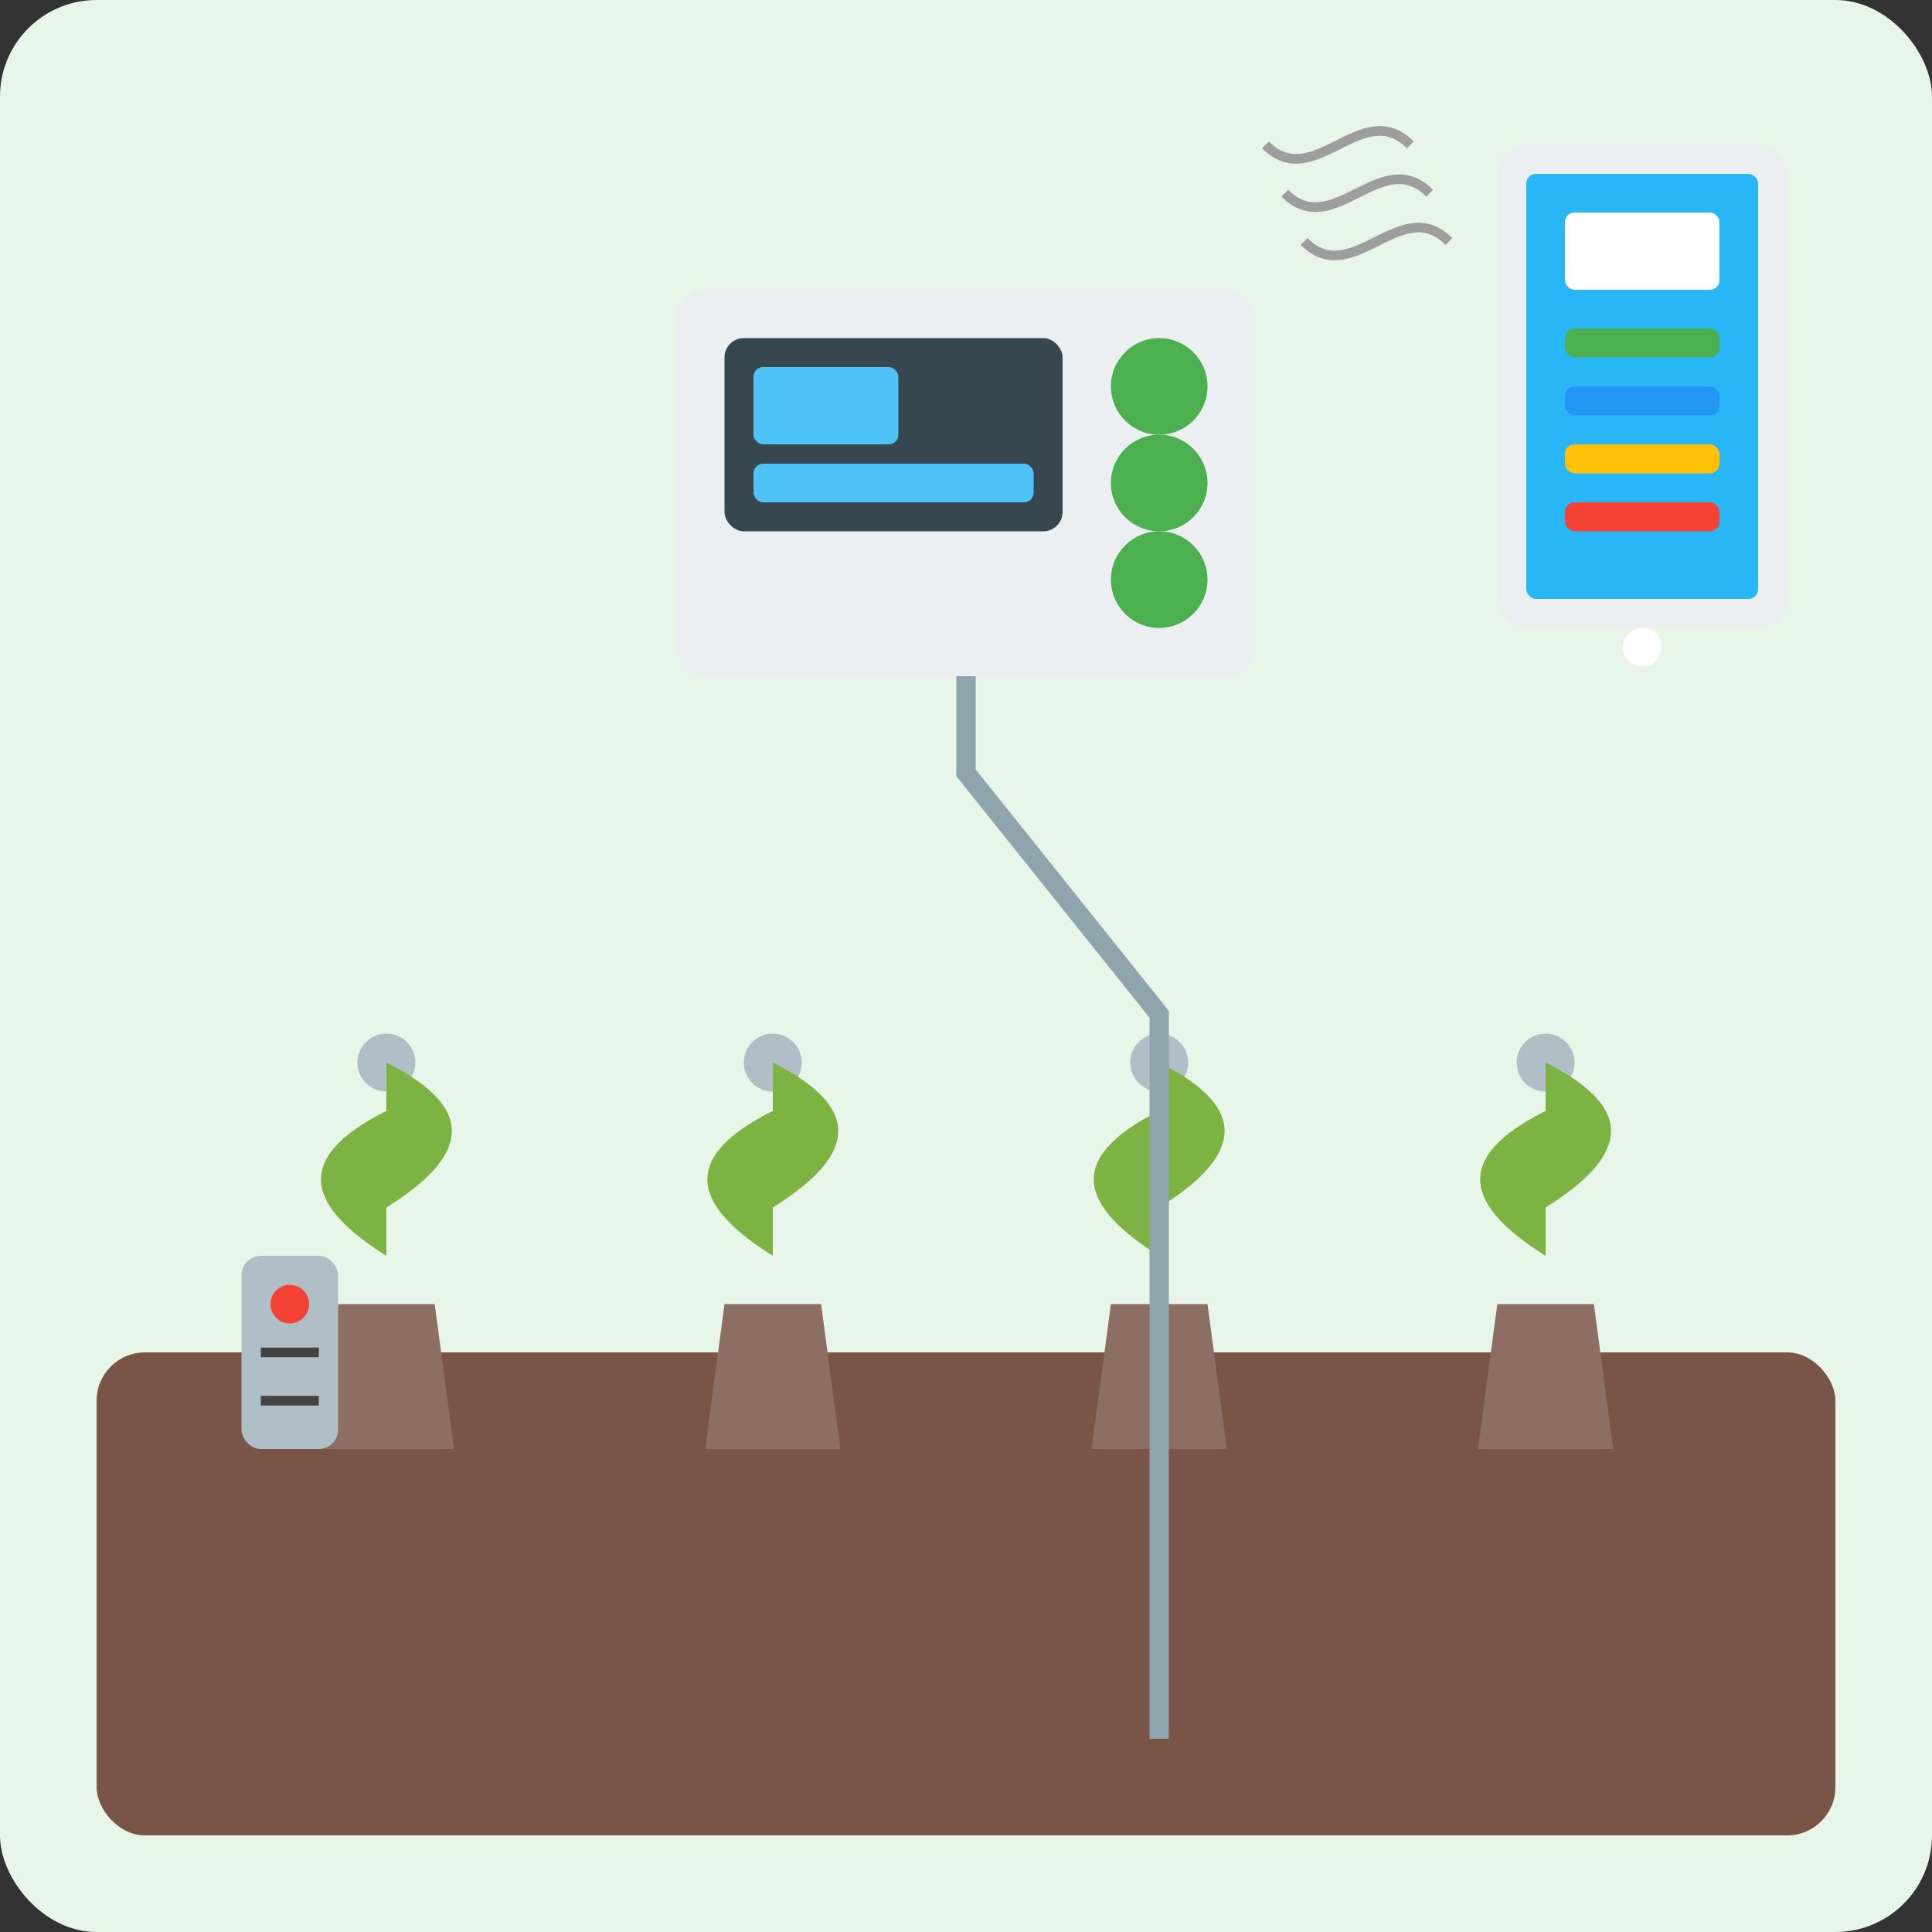 <svg xmlns="http://www.w3.org/2000/svg" width="200" height="200" viewBox="0 0 200 200">
    <rect x="0" y="0" width="200" height="200" fill="#333333" stroke="none"/>
    <style>
        .bg { fill: #E8F5E9; }
        .ground { fill: #795548; }
        .grass { fill: #7CB342; }
        .irrigation-pipe { fill: #90A4AE; }
        .sensor { fill: #B0BEC5; }
        .sensor-light { fill: #F44336; }
        .water { fill: #29B6F6; }
        .plant-pot { fill: #8D6E63; }
        .plant-stem { fill: #4CAF50; }
        .plant-leaf { fill: #7CB342; }
        .control-panel { fill: #ECEFF1; }
        .control-screen { fill: #37474F; }
        .control-btn { fill: #4CAF50; }
    </style>
    
    <!-- Background -->
    <rect class="bg" x="0" y="0" width="200" height="200" rx="10"/>
    
    <!-- Ground -->
    <rect class="ground" x="10" y="140" width="180" height="50" rx="5"/>
    
    <!-- Grass Tufts -->
    <g class="grass">
        <path d="M20 140 L15 130 L20 140 L25 130 L20 140"/>
        <path d="M40 140 L35 130 L40 140 L45 130 L40 140"/>
        <path d="M60 140 L55 130 L60 140 L65 130 L60 140"/>
        <path d="M80 140 L75 130 L80 140 L85 130 L80 140"/>
        <path d="M100 140 L95 130 L100 140 L105 130 L100 140"/>
        <path d="M120 140 L115 130 L120 140 L125 130 L120 140"/>
        <path d="M140 140 L135 130 L140 140 L145 130 L140 140"/>
        <path d="M160 140 L155 130 L160 140 L165 130 L160 140"/>
        <path d="M180 140 L175 130 L180 140 L185 130 L180 140"/>
    </g>
    
    <!-- Irrigation System -->
    <g>
        <!-- Main Irrigation Pipe -->
        <path class="irrigation-pipe" d="M20 130 L180 130" stroke-width="3"/>
        
        <!-- Vertical Pipes -->
        <path class="irrigation-pipe" d="M40 130 L40 110" stroke-width="2"/>
        <path class="irrigation-pipe" d="M80 130 L80 110" stroke-width="2"/>
        <path class="irrigation-pipe" d="M120 130 L120 110" stroke-width="2"/>
        <path class="irrigation-pipe" d="M160 130 L160 110" stroke-width="2"/>
        
        <!-- Sprinkler Heads/Drippers -->
        <circle class="sensor" cx="40" cy="110" r="3"/>
        <circle class="sensor" cx="80" cy="110" r="3"/>
        <circle class="sensor" cx="120" cy="110" r="3"/>
        <circle class="sensor" cx="160" cy="110" r="3"/>
        
        <!-- Water Drops -->
        <g class="water">
            <path d="M38 108 L35 100"/>
            <path d="M40 108 L40 98"/>
            <path d="M42 108 L45 100"/>
            
            <path d="M78 108 L75 100"/>
            <path d="M80 108 L80 98"/>
            <path d="M82 108 L85 100"/>
            
            <path d="M118 108 L115 100"/>
            <path d="M120 108 L120 98"/>
            <path d="M122 108 L125 100"/>
            
            <path d="M158 108 L155 100"/>
            <path d="M160 108 L160 98"/>
            <path d="M162 108 L165 100"/>
        </g>
    </g>
    
    <!-- Plants -->
    <g transform="translate(40, 150)">
        <!-- Pot -->
        <path class="plant-pot" d="M-7 0 L7 0 L5 -15 L-5 -15 Z"/>
        
        <!-- Plant -->
        <path class="plant-stem" d="M0 -15 L0 -35"/>
        <path class="plant-leaf" d="M0 -20 C-8 -25 -10 -30 0 -35"/>
        <path class="plant-leaf" d="M0 -25 C8 -30 10 -35 0 -40"/>
    </g>
    
    <g transform="translate(80, 150)">
        <!-- Pot -->
        <path class="plant-pot" d="M-7 0 L7 0 L5 -15 L-5 -15 Z"/>
        
        <!-- Plant -->
        <path class="plant-stem" d="M0 -15 L0 -35"/>
        <path class="plant-leaf" d="M0 -20 C-8 -25 -10 -30 0 -35"/>
        <path class="plant-leaf" d="M0 -25 C8 -30 10 -35 0 -40"/>
    </g>
    
    <g transform="translate(120, 150)">
        <!-- Pot -->
        <path class="plant-pot" d="M-7 0 L7 0 L5 -15 L-5 -15 Z"/>
        
        <!-- Plant -->
        <path class="plant-stem" d="M0 -15 L0 -35"/>
        <path class="plant-leaf" d="M0 -20 C-8 -25 -10 -30 0 -35"/>
        <path class="plant-leaf" d="M0 -25 C8 -30 10 -35 0 -40"/>
    </g>
    
    <g transform="translate(160, 150)">
        <!-- Pot -->
        <path class="plant-pot" d="M-7 0 L7 0 L5 -15 L-5 -15 Z"/>
        
        <!-- Plant -->
        <path class="plant-stem" d="M0 -15 L0 -35"/>
        <path class="plant-leaf" d="M0 -20 C-8 -25 -10 -30 0 -35"/>
        <path class="plant-leaf" d="M0 -25 C8 -30 10 -35 0 -40"/>
    </g>
    
    <!-- Moisture Sensor -->
    <g transform="translate(30, 140)">
        <rect class="sensor" x="-5" y="-10" width="10" height="20" rx="2"/>
        <circle class="sensor-light" cx="0" cy="-5" r="2"/>
        <line x1="-3" y1="0" x2="3" y2="0" stroke="#424242" stroke-width="1"/>
        <line x1="-3" y1="5" x2="3" y2="5" stroke="#424242" stroke-width="1"/>
    </g>
    
    <!-- Smart Controller -->
    <g transform="translate(100, 50)">
        <!-- Controller Box -->
        <rect class="control-panel" x="-30" y="-20" width="60" height="40" rx="3"/>
        
        <!-- Screen -->
        <rect class="control-screen" x="-25" y="-15" width="35" height="20" rx="2"/>
        
        <!-- Screen Content (Water Levels) -->
        <rect fill="#4FC3F7" x="-22" y="-2" width="29" height="4" rx="1"/>
        <rect fill="#4FC3F7" x="-22" y="-12" width="15" height="8" rx="1"/>
        
        <!-- Buttons -->
        <circle class="control-btn" cx="20" cy="-10" r="5"/>
        <circle class="control-btn" cx="20" cy="0" r="5"/>
        <circle class="control-btn" cx="20" cy="10" r="5"/>
        
        <!-- Connecting Cable -->
        <path d="M0 20 L0 30 L20 55 L20 130" fill="none" stroke="#90A4AE" stroke-width="2"/>
    </g>
    
    <!-- Smart Device with App -->
    <g transform="translate(170, 40)">
        <rect fill="#ECEFF1" x="-15" y="-25" width="30" height="50" rx="3"/>
        <rect fill="#29B6F6" x="-12" y="-22" width="24" height="44" rx="1"/>
        <circle fill="#FFFFFF" cx="0" cy="27" r="2"/>
        
        <!-- App Interface Elements -->
        <rect fill="#FFFFFF" x="-8" y="-18" width="16" height="8" rx="1"/>
        <rect fill="#4CAF50" x="-8" y="-6" width="16" height="3" rx="1"/>
        <rect fill="#2196F3" x="-8" y="0" width="16" height="3" rx="1"/>
        <rect fill="#FFC107" x="-8" y="6" width="16" height="3" rx="1"/>
        <rect fill="#F44336" x="-8" y="12" width="16" height="3" rx="1"/>
        
        <!-- Wireless Connection -->
        <path d="M-20 -15 C-25 -20 -30 -10 -35 -15" fill="none" stroke="#9E9E9E" stroke-width="1"/>
        <path d="M-22 -20 C-27 -25 -32 -15 -37 -20" fill="none" stroke="#9E9E9E" stroke-width="1"/>
        <path d="M-24 -25 C-29 -30 -34 -20 -39 -25" fill="none" stroke="#9E9E9E" stroke-width="1"/>
    </g>
</svg>

